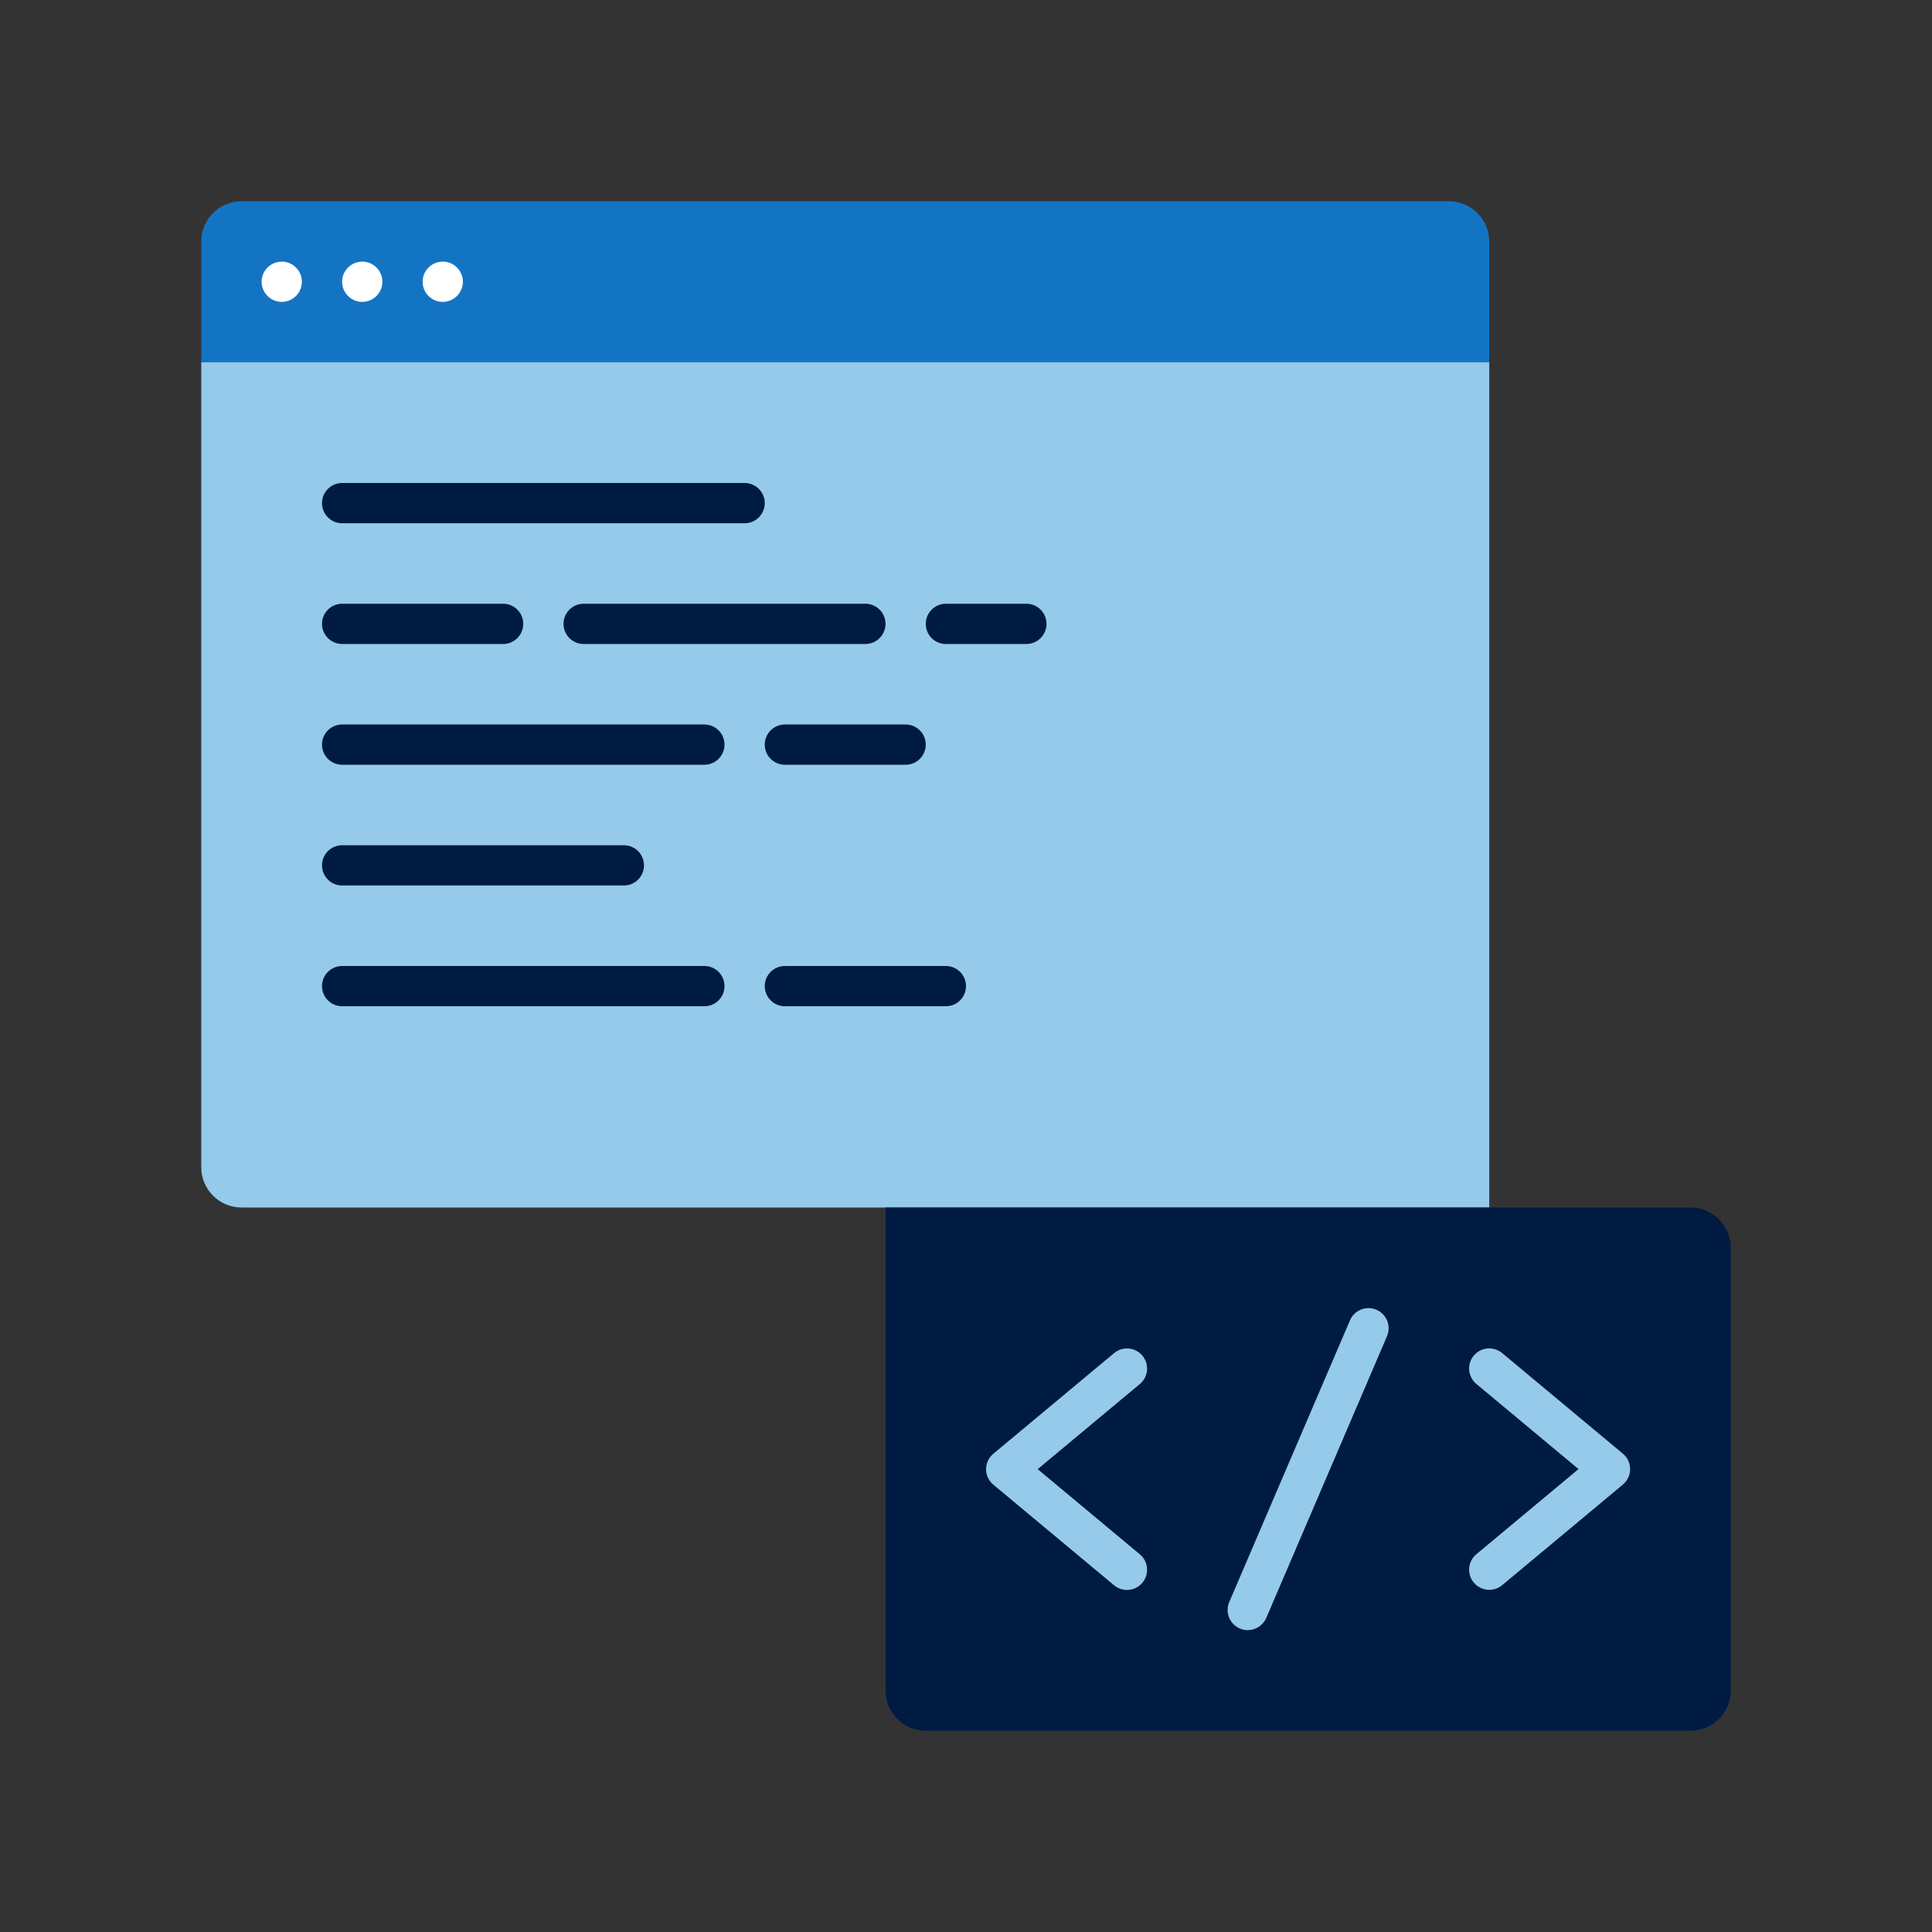 <?xml version="1.0" encoding="UTF-8"?>
<svg xmlns="http://www.w3.org/2000/svg" id="Icon_export" viewBox="0 0 48 48">
  <rect x="0" y="0" width="48" height="48" fill="#333333" stroke="none"/>
  <path d="m5,6c0-.552.448-1,1-1h30c.552,0,1,.448,1,1v3H5v-3Z" style="fill:#1474c4;"></path>
  <path d="m5,9h32v21H6c-.552,0-1-.448-1-1V9Z" style="fill:#95caeb;"></path>
  <path d="m6.5,7c0-.276.224-.5.5-.5s.5.224.5.5-.224.5-.5.5-.5-.224-.5-.5Zm4.5.5c.276,0,.5-.224.5-.5s-.224-.5-.5-.5-.5.224-.5.5.224.5.5.5Zm-2,0c.276,0,.5-.224.5-.5s-.224-.5-.5-.5-.5.224-.5.5.224.5.5.5Z" style="fill:#fff;"></path>
  <path d="m23,43h19c.552,0,1-.448,1-1v-11c0-.552-.448-1-1-1h-19.999v12c0,.552.447,1,1,1Z" style="fill:#001b41;"></path>
  <path d="m31,40.5c-.066,0-.133-.013-.197-.04-.254-.109-.371-.403-.263-.657l3-7c.109-.255.404-.371.657-.263.254.109.371.403.263.657l-3,7c-.082.189-.267.303-.46.303Zm6.32-1.116l3-2.5c.114-.095.18-.235.18-.384s-.065-.289-.18-.384l-3-2.5c-.211-.176-.526-.148-.704.063-.177.212-.148.527.063.704l2.539,2.116-2.539,2.116c-.212.177-.24.492-.063.704.099.118.241.18.384.18.113,0,.227-.038.32-.116Zm-8.937-.063c.177-.212.148-.527-.063-.704l-2.539-2.116,2.539-2.116c.212-.177.24-.492.063-.704-.178-.212-.493-.24-.704-.063l-3,2.5c-.114.095-.18.235-.18.384s.065.289.18.384l3,2.5c.094.078.207.116.32.116.143,0,.285-.062.384-.18Z" style="fill:#95caeb;"></path>
  <path d="m18.5,13h-10c-.276,0-.5-.224-.5-.5s.224-.5.5-.5h10c.276,0,.5.224.5.5s-.224.5-.5.5Zm-2.5,8.5c0-.276-.224-.5-.5-.5h-7c-.276,0-.5.224-.5.5s.224.5.5.5h7c.276,0,.5-.224.5-.5Zm2-3c0-.276-.224-.5-.5-.5h-9c-.276,0-.5.224-.5.5s.224.5.5.5h9c.276,0,.5-.224.5-.5Zm0,6c0-.276-.224-.5-.5-.5h-9c-.276,0-.5.224-.5.5s.224.5.5.5h9c.276,0,.5-.224.5-.5Zm6,0c0-.276-.224-.5-.5-.5h-4c-.276,0-.5.224-.5.5s.224.5.5.5h4c.276,0,.5-.224.5-.5Zm-1-6c0-.276-.224-.5-.5-.5h-3c-.276,0-.5.224-.5.5s.224.5.5.5h3c.276,0,.5-.224.5-.5Zm-10-3c0-.276-.224-.5-.5-.5h-4c-.276,0-.5.224-.5.5s.224.5.5.5h4c.276,0,.5-.224.5-.5Zm9,0c0-.276-.224-.5-.5-.5h-7c-.276,0-.5.224-.5.5s.224.5.5.5h7c.276,0,.5-.224.5-.5Zm4,0c0-.276-.224-.5-.5-.5h-2c-.276,0-.5.224-.5.5s.224.5.5.5h2c.276,0,.5-.224.5-.5Z" style="fill:#001b41;"></path>
</svg>